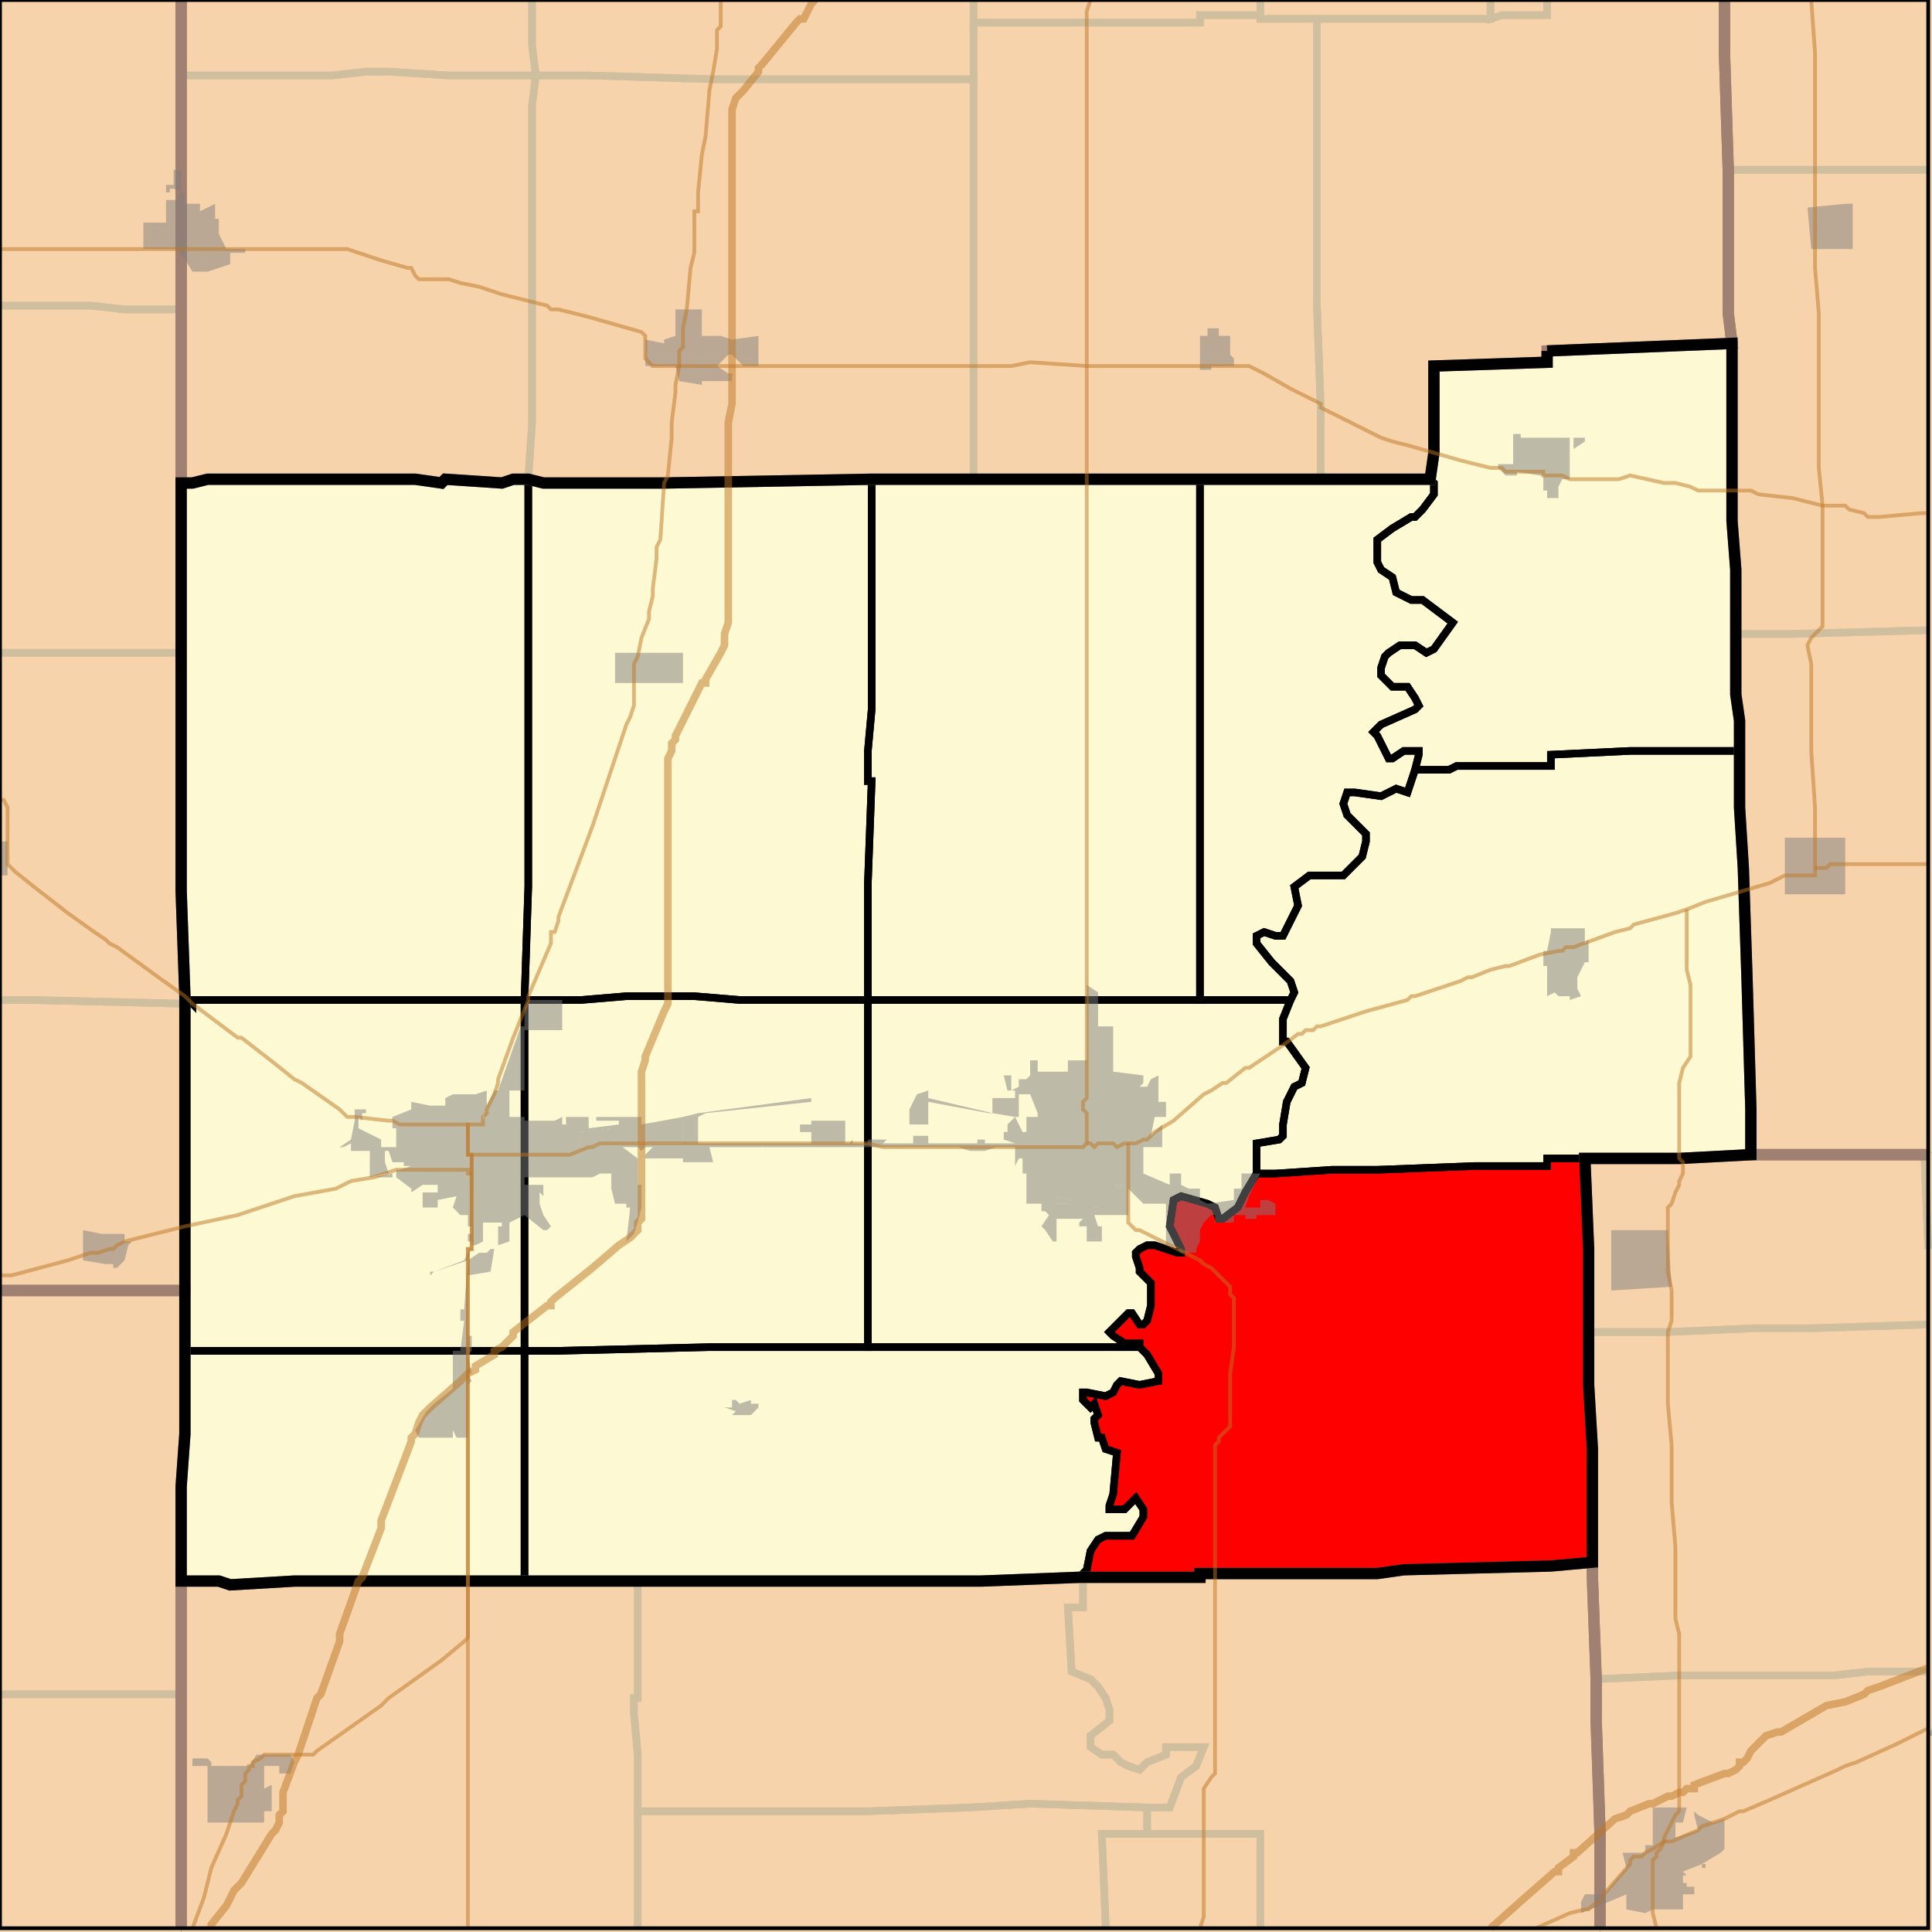 <?xml version="1.0" encoding="UTF-8"?>
<svg version="1.1" width="512" height="512" xmlns="http://www.w3.org/2000/svg" xmlns:xlink="http://www.w3.org/1999/xlink">

<rect width="100%" height="100%" fill="#333333" stroke="none"/>

<!-- START LAYER water -->
<path fill="#a0c6e9" d="M 0 0 L 0 511 L 511 511 L 511 0 L 0 0 z"/>

<!-- START LAYER target_county -->

<!-- START LAYER IN -->

<!-- START LAYER IA -->

<!-- START LAYER KY -->

<!-- START LAYER MO -->

<!-- START LAYER WI -->

<!-- START LAYER IL-counties -->
<path fill="#f6d3aa" d="M 513 -2 L 513 305 L 510 306 L 464 306 L 464 294 L 463 260 L 462 230 L 461 214 L 461 191 L 460 184 L 460 151 L 459 138 L 459 91 L 458 83 L 458 45 L 457 14 L 457 -2 L 513 -2 z"/>
<path fill="#f6d3aa" d="M 457 -2 L 457 14 L 458 45 L 458 83 L 459 91 L 410 93 L 410 96 L 380 97 L 380 120 L 379 127 L 231 127 L 176 128 L 144 128 L 140 127 L 136 127 L 133 128 L 118 127 L 117 128 L 110 127 L 55 127 L 51 128 L 48 128 L 48 -2 L 457 -2 z"/>
<path fill="#f6d3aa" d="M -2 -2 L 48 -2 L 48 236 L 49 264 L 49 342 L -2 342 L -2 -2 z"/>
<path fill="#f6d3aa" d="M 410 93 L 459 91 L 459 138 L 460 151 L 460 184 L 461 191 L 461 214 L 462 230 L 463 260 L 464 294 L 464 306 L 445 307 L 420 307 L 421 331 L 421 367 L 422 384 L 422 414 L 411 415 L 372 416 L 365 417 L 318 417 L 318 418 L 286 418 L 260 419 L 78 419 L 61 420 L 58 419 L 48 419 L 48 394 L 49 380 L 49 264 L 48 236 L 48 128 L 51 128 L 55 127 L 110 127 L 117 128 L 118 127 L 133 128 L 136 127 L 140 127 L 144 128 L 176 128 L 231 127 L 379 127 L 380 120 L 380 97 L 410 96 L 410 93 z"/>
<path fill="#f6d3aa" d="M -2 342 L 49 342 L 49 380 L 48 394 L 48 513 L -2 513 L -2 342 z"/>
<path fill="#f6d3aa" d="M 513 513 L 424 513 L 424 485 L 423 456 L 423 445 L 422 418 L 422 384 L 421 367 L 421 331 L 420 307 L 445 307 L 464 306 L 510 306 L 513 305 L 513 513 z"/>
<path fill="#f6d3aa" d="M 422 414 L 422 418 L 423 445 L 423 456 L 424 485 L 424 513 L 48 513 L 48 419 L 58 419 L 61 420 L 78 419 L 260 419 L 286 418 L 318 418 L 318 417 L 365 417 L 372 416 L 411 415 L 422 414 z"/>

<!-- START LAYER target_county_townships -->
<path fill="#fdf9d2" d="M 410 93 L 459 91 L 459 138 L 460 151 L 460 184 L 461 191 L 461 199 L 432 199 L 411 200 L 411 203 L 386 203 L 384 204 L 375 204 L 376 200 L 376 199 L 372 199 L 369 201 L 368 201 L 365 195 L 364 194 L 366 192 L 375 188 L 376 187 L 375 185 L 373 182 L 369 182 L 366 179 L 366 177 L 367 174 L 368 173 L 371 171 L 375 171 L 378 173 L 380 172 L 385 165 L 377 159 L 374 159 L 370 157 L 369 153 L 366 151 L 365 149 L 365 143 L 369 140 L 374 137 L 375 137 L 377 135 L 380 131 L 380 128 L 379 127 L 380 120 L 380 97 L 410 96 L 410 93 z"/>
<path fill="#fdf9d2" d="M 410 93 L 459 91 L 459 138 L 460 151 L 460 184 L 461 191 L 461 199 L 432 199 L 411 200 L 411 203 L 386 203 L 384 204 L 375 204 L 376 200 L 376 199 L 372 199 L 369 201 L 368 201 L 365 195 L 364 194 L 366 192 L 375 188 L 376 187 L 375 185 L 373 182 L 369 182 L 366 179 L 366 177 L 367 174 L 368 173 L 371 171 L 375 171 L 378 173 L 380 172 L 385 165 L 377 159 L 374 159 L 370 157 L 369 153 L 366 151 L 365 149 L 365 143 L 369 140 L 374 137 L 375 137 L 377 135 L 380 131 L 380 128 L 379 127 L 380 120 L 380 97 L 410 96 L 410 93 z"/>
<path fill="#fdf9d2" d="M 410 93 L 459 91 L 459 138 L 460 151 L 460 184 L 461 191 L 461 199 L 432 199 L 411 200 L 411 203 L 386 203 L 384 204 L 375 204 L 376 200 L 376 199 L 372 199 L 369 201 L 368 201 L 365 195 L 364 194 L 366 192 L 375 188 L 376 187 L 375 185 L 373 182 L 369 182 L 366 179 L 366 177 L 367 174 L 368 173 L 371 171 L 375 171 L 378 173 L 380 172 L 385 165 L 377 159 L 374 159 L 370 157 L 369 153 L 366 151 L 365 149 L 365 143 L 369 140 L 374 137 L 375 137 L 377 135 L 380 131 L 380 128 L 379 127 L 380 120 L 380 97 L 410 96 L 410 93 z"/>
<path fill="#fdf9d2" d="M 410 93 L 459 91 L 459 138 L 460 151 L 460 184 L 461 191 L 461 199 L 432 199 L 411 200 L 411 203 L 386 203 L 384 204 L 375 204 L 376 200 L 376 199 L 372 199 L 369 201 L 368 201 L 365 195 L 364 194 L 366 192 L 375 188 L 376 187 L 375 185 L 373 182 L 369 182 L 366 179 L 366 177 L 367 174 L 368 173 L 371 171 L 375 171 L 378 173 L 380 172 L 385 165 L 377 159 L 374 159 L 370 157 L 369 153 L 366 151 L 365 149 L 365 143 L 369 140 L 374 137 L 375 137 L 377 135 L 380 131 L 380 128 L 379 127 L 380 120 L 380 97 L 410 96 L 410 93 z"/>
<path fill="#fdf9d2" d="M 410 93 L 459 91 L 459 138 L 460 151 L 460 184 L 461 191 L 461 199 L 432 199 L 411 200 L 411 203 L 386 203 L 384 204 L 375 204 L 376 200 L 376 199 L 372 199 L 369 201 L 368 201 L 365 195 L 364 194 L 366 192 L 375 188 L 376 187 L 375 185 L 373 182 L 369 182 L 366 179 L 366 177 L 367 174 L 368 173 L 371 171 L 375 171 L 378 173 L 380 172 L 385 165 L 377 159 L 374 159 L 370 157 L 369 153 L 366 151 L 365 149 L 365 143 L 369 140 L 374 137 L 375 137 L 377 135 L 380 131 L 380 128 L 379 127 L 380 120 L 380 97 L 410 96 L 410 93 z"/>
<path fill="#fdf9d2" d="M 410 93 L 459 91 L 459 138 L 460 151 L 460 184 L 461 191 L 461 199 L 432 199 L 411 200 L 411 203 L 386 203 L 384 204 L 375 204 L 376 200 L 376 199 L 372 199 L 369 201 L 368 201 L 365 195 L 364 194 L 366 192 L 375 188 L 376 187 L 375 185 L 373 182 L 369 182 L 366 179 L 366 177 L 367 174 L 368 173 L 371 171 L 375 171 L 378 173 L 380 172 L 385 165 L 377 159 L 374 159 L 370 157 L 369 153 L 366 151 L 365 149 L 365 143 L 369 140 L 374 137 L 375 137 L 377 135 L 380 131 L 380 128 L 379 127 L 380 120 L 380 97 L 410 96 L 410 93 z"/>
<path fill="#fdf9d2" d="M 376 127 L 379 127 L 380 128 L 380 131 L 377 135 L 375 137 L 374 137 L 369 140 L 365 143 L 365 149 L 366 151 L 369 153 L 370 157 L 374 159 L 377 159 L 385 165 L 380 172 L 378 173 L 375 171 L 371 171 L 368 173 L 367 174 L 366 177 L 366 179 L 369 182 L 373 182 L 375 185 L 376 187 L 375 188 L 366 192 L 364 194 L 365 195 L 368 201 L 369 201 L 372 199 L 376 199 L 376 200 L 375 204 L 373 210 L 370 209 L 366 211 L 359 210 L 357 210 L 356 213 L 357 216 L 362 221 L 362 223 L 361 227 L 356 232 L 347 232 L 343 235 L 344 240 L 340 248 L 338 248 L 335 247 L 333 248 L 333 250 L 337 255 L 342 260 L 343 263 L 342 265 L 318 265 L 318 127 L 376 127 z"/>
<path fill="#fdf9d2" d="M 376 127 L 379 127 L 380 128 L 380 131 L 377 135 L 375 137 L 374 137 L 369 140 L 365 143 L 365 149 L 366 151 L 369 153 L 370 157 L 374 159 L 377 159 L 385 165 L 380 172 L 378 173 L 375 171 L 371 171 L 368 173 L 367 174 L 366 177 L 366 179 L 369 182 L 373 182 L 375 185 L 376 187 L 375 188 L 366 192 L 364 194 L 365 195 L 368 201 L 369 201 L 372 199 L 376 199 L 376 200 L 375 204 L 373 210 L 370 209 L 366 211 L 359 210 L 357 210 L 356 213 L 357 216 L 362 221 L 362 223 L 361 227 L 356 232 L 347 232 L 343 235 L 344 240 L 340 248 L 338 248 L 335 247 L 333 248 L 333 250 L 337 255 L 342 260 L 343 263 L 342 265 L 318 265 L 318 127 L 376 127 z"/>
<path fill="#fdf9d2" d="M 376 127 L 379 127 L 380 128 L 380 131 L 377 135 L 375 137 L 374 137 L 369 140 L 365 143 L 365 149 L 366 151 L 369 153 L 370 157 L 374 159 L 377 159 L 385 165 L 380 172 L 378 173 L 375 171 L 371 171 L 368 173 L 367 174 L 366 177 L 366 179 L 369 182 L 373 182 L 375 185 L 376 187 L 375 188 L 366 192 L 364 194 L 365 195 L 368 201 L 369 201 L 372 199 L 376 199 L 376 200 L 375 204 L 373 210 L 370 209 L 366 211 L 359 210 L 357 210 L 356 213 L 357 216 L 362 221 L 362 223 L 361 227 L 356 232 L 347 232 L 343 235 L 344 240 L 340 248 L 338 248 L 335 247 L 333 248 L 333 250 L 337 255 L 342 260 L 343 263 L 342 265 L 318 265 L 318 127 L 376 127 z"/>
<path fill="#fdf9d2" d="M 376 127 L 379 127 L 380 128 L 380 131 L 377 135 L 375 137 L 374 137 L 369 140 L 365 143 L 365 149 L 366 151 L 369 153 L 370 157 L 374 159 L 377 159 L 385 165 L 380 172 L 378 173 L 375 171 L 371 171 L 368 173 L 367 174 L 366 177 L 366 179 L 369 182 L 373 182 L 375 185 L 376 187 L 375 188 L 366 192 L 364 194 L 365 195 L 368 201 L 369 201 L 372 199 L 376 199 L 376 200 L 375 204 L 373 210 L 370 209 L 366 211 L 359 210 L 357 210 L 356 213 L 357 216 L 362 221 L 362 223 L 361 227 L 356 232 L 347 232 L 343 235 L 344 240 L 340 248 L 338 248 L 335 247 L 333 248 L 333 250 L 337 255 L 342 260 L 343 263 L 342 265 L 318 265 L 318 127 L 376 127 z"/>
<path fill="#fdf9d2" d="M 376 127 L 379 127 L 380 128 L 380 131 L 377 135 L 375 137 L 374 137 L 369 140 L 365 143 L 365 149 L 366 151 L 369 153 L 370 157 L 374 159 L 377 159 L 385 165 L 380 172 L 378 173 L 375 171 L 371 171 L 368 173 L 367 174 L 366 177 L 366 179 L 369 182 L 373 182 L 375 185 L 376 187 L 375 188 L 366 192 L 364 194 L 365 195 L 368 201 L 369 201 L 372 199 L 376 199 L 376 200 L 375 204 L 373 210 L 370 209 L 366 211 L 359 210 L 357 210 L 356 213 L 357 216 L 362 221 L 362 223 L 361 227 L 356 232 L 347 232 L 343 235 L 344 240 L 340 248 L 338 248 L 335 247 L 333 248 L 333 250 L 337 255 L 342 260 L 343 263 L 342 265 L 318 265 L 318 127 L 376 127 z"/>
<path fill="#fdf9d2" d="M 376 127 L 379 127 L 380 128 L 380 131 L 377 135 L 375 137 L 374 137 L 369 140 L 365 143 L 365 149 L 366 151 L 369 153 L 370 157 L 374 159 L 377 159 L 385 165 L 380 172 L 378 173 L 375 171 L 371 171 L 368 173 L 367 174 L 366 177 L 366 179 L 369 182 L 373 182 L 375 185 L 376 187 L 375 188 L 366 192 L 364 194 L 365 195 L 368 201 L 369 201 L 372 199 L 376 199 L 376 200 L 375 204 L 373 210 L 370 209 L 366 211 L 359 210 L 357 210 L 356 213 L 357 216 L 362 221 L 362 223 L 361 227 L 356 232 L 347 232 L 343 235 L 344 240 L 340 248 L 338 248 L 335 247 L 333 248 L 333 250 L 337 255 L 342 260 L 343 263 L 342 265 L 318 265 L 318 127 L 376 127 z"/>
<path fill="#fdf9d2" d="M 144 128 L 176 128 L 231 127 L 231 188 L 230 199 L 230 207 L 231 207 L 230 234 L 230 265 L 196 265 L 184 264 L 166 264 L 154 265 L 139 265 L 140 235 L 140 127 L 144 128 z"/>
<path fill="#fdf9d2" d="M 144 128 L 176 128 L 231 127 L 231 188 L 230 199 L 230 207 L 231 207 L 230 234 L 230 265 L 196 265 L 184 264 L 166 264 L 154 265 L 139 265 L 140 235 L 140 127 L 144 128 z"/>
<path fill="#fdf9d2" d="M 144 128 L 176 128 L 231 127 L 231 188 L 230 199 L 230 207 L 231 207 L 230 234 L 230 265 L 196 265 L 184 264 L 166 264 L 154 265 L 139 265 L 140 235 L 140 127 L 144 128 z"/>
<path fill="#fdf9d2" d="M 144 128 L 176 128 L 231 127 L 231 188 L 230 199 L 230 207 L 231 207 L 230 234 L 230 265 L 196 265 L 184 264 L 166 264 L 154 265 L 139 265 L 140 235 L 140 127 L 144 128 z"/>
<path fill="#fdf9d2" d="M 144 128 L 176 128 L 231 127 L 231 188 L 230 199 L 230 207 L 231 207 L 230 234 L 230 265 L 196 265 L 184 264 L 166 264 L 154 265 L 139 265 L 140 235 L 140 127 L 144 128 z"/>
<path fill="#fdf9d2" d="M 144 128 L 176 128 L 231 127 L 231 188 L 230 199 L 230 207 L 231 207 L 230 234 L 230 265 L 196 265 L 184 264 L 166 264 L 154 265 L 139 265 L 140 235 L 140 127 L 144 128 z"/>
<path fill="#fdf9d2" d="M 239 127 L 318 127 L 318 265 L 230 265 L 230 234 L 231 207 L 230 207 L 230 199 L 231 188 L 231 127 L 239 127 z"/>
<path fill="#fdf9d2" d="M 239 127 L 318 127 L 318 265 L 230 265 L 230 234 L 231 207 L 230 207 L 230 199 L 231 188 L 231 127 L 239 127 z"/>
<path fill="#fdf9d2" d="M 239 127 L 318 127 L 318 265 L 230 265 L 230 234 L 231 207 L 230 207 L 230 199 L 231 188 L 231 127 L 239 127 z"/>
<path fill="#fdf9d2" d="M 239 127 L 318 127 L 318 265 L 230 265 L 230 234 L 231 207 L 230 207 L 230 199 L 231 188 L 231 127 L 239 127 z"/>
<path fill="#fdf9d2" d="M 239 127 L 318 127 L 318 265 L 230 265 L 230 234 L 231 207 L 230 207 L 230 199 L 231 188 L 231 127 L 239 127 z"/>
<path fill="#fdf9d2" d="M 239 127 L 318 127 L 318 265 L 230 265 L 230 234 L 231 207 L 230 207 L 230 199 L 231 188 L 231 127 L 239 127 z"/>
<path fill="#fdf9d2" d="M 140 127 L 140 235 L 139 265 L 51 265 L 51 266 L 49 264 L 48 236 L 48 128 L 51 128 L 55 127 L 110 127 L 117 128 L 118 127 L 133 128 L 136 127 L 140 127 z"/>
<path fill="#fdf9d2" d="M 140 127 L 140 235 L 139 265 L 51 265 L 51 266 L 49 264 L 48 236 L 48 128 L 51 128 L 55 127 L 110 127 L 117 128 L 118 127 L 133 128 L 136 127 L 140 127 z"/>
<path fill="#fdf9d2" d="M 140 127 L 140 235 L 139 265 L 51 265 L 51 266 L 49 264 L 48 236 L 48 128 L 51 128 L 55 127 L 110 127 L 117 128 L 118 127 L 133 128 L 136 127 L 140 127 z"/>
<path fill="#fdf9d2" d="M 140 127 L 140 235 L 139 265 L 51 265 L 51 266 L 49 264 L 48 236 L 48 128 L 51 128 L 55 127 L 110 127 L 117 128 L 118 127 L 133 128 L 136 127 L 140 127 z"/>
<path fill="#fdf9d2" d="M 140 127 L 140 235 L 139 265 L 51 265 L 51 266 L 49 264 L 48 236 L 48 128 L 51 128 L 55 127 L 110 127 L 117 128 L 118 127 L 133 128 L 136 127 L 140 127 z"/>
<path fill="#fdf9d2" d="M 140 127 L 140 235 L 139 265 L 51 265 L 51 266 L 49 264 L 48 236 L 48 128 L 51 128 L 55 127 L 110 127 L 117 128 L 118 127 L 133 128 L 136 127 L 140 127 z"/>
<path fill="#fdf9d2" d="M 461 199 L 461 214 L 462 230 L 463 260 L 464 294 L 464 306 L 445 307 L 410 307 L 410 309 L 391 309 L 365 310 L 353 310 L 338 311 L 333 311 L 333 303 L 339 302 L 340 301 L 340 298 L 341 292 L 343 288 L 345 287 L 346 283 L 341 276 L 340 276 L 340 270 L 342 265 L 343 263 L 342 260 L 337 255 L 333 250 L 333 248 L 335 247 L 338 248 L 340 248 L 344 240 L 343 235 L 347 232 L 356 232 L 361 227 L 362 223 L 362 221 L 357 216 L 356 213 L 357 210 L 359 210 L 366 211 L 370 209 L 373 210 L 375 204 L 384 204 L 386 203 L 411 203 L 411 200 L 432 199 L 461 199 z"/>
<path fill="#fdf9d2" d="M 461 199 L 461 214 L 462 230 L 463 260 L 464 294 L 464 306 L 445 307 L 410 307 L 410 309 L 391 309 L 365 310 L 353 310 L 338 311 L 333 311 L 333 303 L 339 302 L 340 301 L 340 298 L 341 292 L 343 288 L 345 287 L 346 283 L 341 276 L 340 276 L 340 270 L 342 265 L 343 263 L 342 260 L 337 255 L 333 250 L 333 248 L 335 247 L 338 248 L 340 248 L 344 240 L 343 235 L 347 232 L 356 232 L 361 227 L 362 223 L 362 221 L 357 216 L 356 213 L 357 210 L 359 210 L 366 211 L 370 209 L 373 210 L 375 204 L 384 204 L 386 203 L 411 203 L 411 200 L 432 199 L 461 199 z"/>
<path fill="#fdf9d2" d="M 461 199 L 461 214 L 462 230 L 463 260 L 464 294 L 464 306 L 445 307 L 410 307 L 410 309 L 391 309 L 365 310 L 353 310 L 338 311 L 333 311 L 333 303 L 339 302 L 340 301 L 340 298 L 341 292 L 343 288 L 345 287 L 346 283 L 341 276 L 340 276 L 340 270 L 342 265 L 343 263 L 342 260 L 337 255 L 333 250 L 333 248 L 335 247 L 338 248 L 340 248 L 344 240 L 343 235 L 347 232 L 356 232 L 361 227 L 362 223 L 362 221 L 357 216 L 356 213 L 357 210 L 359 210 L 366 211 L 370 209 L 373 210 L 375 204 L 384 204 L 386 203 L 411 203 L 411 200 L 432 199 L 461 199 z"/>
<path fill="#fdf9d2" d="M 461 199 L 461 214 L 462 230 L 463 260 L 464 294 L 464 306 L 445 307 L 410 307 L 410 309 L 391 309 L 365 310 L 353 310 L 338 311 L 333 311 L 333 303 L 339 302 L 340 301 L 340 298 L 341 292 L 343 288 L 345 287 L 346 283 L 341 276 L 340 276 L 340 270 L 342 265 L 343 263 L 342 260 L 337 255 L 333 250 L 333 248 L 335 247 L 338 248 L 340 248 L 344 240 L 343 235 L 347 232 L 356 232 L 361 227 L 362 223 L 362 221 L 357 216 L 356 213 L 357 210 L 359 210 L 366 211 L 370 209 L 373 210 L 375 204 L 384 204 L 386 203 L 411 203 L 411 200 L 432 199 L 461 199 z"/>
<path fill="#fdf9d2" d="M 461 199 L 461 214 L 462 230 L 463 260 L 464 294 L 464 306 L 445 307 L 410 307 L 410 309 L 391 309 L 365 310 L 353 310 L 338 311 L 333 311 L 333 303 L 339 302 L 340 301 L 340 298 L 341 292 L 343 288 L 345 287 L 346 283 L 341 276 L 340 276 L 340 270 L 342 265 L 343 263 L 342 260 L 337 255 L 333 250 L 333 248 L 335 247 L 338 248 L 340 248 L 344 240 L 343 235 L 347 232 L 356 232 L 361 227 L 362 223 L 362 221 L 357 216 L 356 213 L 357 210 L 359 210 L 366 211 L 370 209 L 373 210 L 375 204 L 384 204 L 386 203 L 411 203 L 411 200 L 432 199 L 461 199 z"/>
<path fill="#fdf9d2" d="M 461 199 L 461 214 L 462 230 L 463 260 L 464 294 L 464 306 L 445 307 L 410 307 L 410 309 L 391 309 L 365 310 L 353 310 L 338 311 L 333 311 L 333 303 L 339 302 L 340 301 L 340 298 L 341 292 L 343 288 L 345 287 L 346 283 L 341 276 L 340 276 L 340 270 L 342 265 L 343 263 L 342 260 L 337 255 L 333 250 L 333 248 L 335 247 L 338 248 L 340 248 L 344 240 L 343 235 L 347 232 L 356 232 L 361 227 L 362 223 L 362 221 L 357 216 L 356 213 L 357 210 L 359 210 L 366 211 L 370 209 L 373 210 L 375 204 L 384 204 L 386 203 L 411 203 L 411 200 L 432 199 L 461 199 z"/>
<path fill="#fdf9d2" d="M 181 264 L 184 264 L 196 265 L 230 265 L 230 357 L 188 357 L 147 358 L 139 358 L 139 265 L 154 265 L 166 264 L 181 264 z"/>
<path fill="#fdf9d2" d="M 181 264 L 184 264 L 196 265 L 230 265 L 230 357 L 188 357 L 147 358 L 139 358 L 139 265 L 154 265 L 166 264 L 181 264 z"/>
<path fill="#fdf9d2" d="M 181 264 L 184 264 L 196 265 L 230 265 L 230 357 L 188 357 L 147 358 L 139 358 L 139 265 L 154 265 L 166 264 L 181 264 z"/>
<path fill="#fdf9d2" d="M 181 264 L 184 264 L 196 265 L 230 265 L 230 357 L 188 357 L 147 358 L 139 358 L 139 265 L 154 265 L 166 264 L 181 264 z"/>
<path fill="#fdf9d2" d="M 181 264 L 184 264 L 196 265 L 230 265 L 230 357 L 188 357 L 147 358 L 139 358 L 139 265 L 154 265 L 166 264 L 181 264 z"/>
<path fill="#fdf9d2" d="M 181 264 L 184 264 L 196 265 L 230 265 L 230 357 L 188 357 L 147 358 L 139 358 L 139 265 L 154 265 L 166 264 L 181 264 z"/>
<path fill="#fdf9d2" d="M 139 265 L 139 358 L 49 358 L 49 264 L 51 266 L 51 265 L 139 265 z"/>
<path fill="#fdf9d2" d="M 139 265 L 139 358 L 49 358 L 49 264 L 51 266 L 51 265 L 139 265 z"/>
<path fill="#fdf9d2" d="M 139 265 L 139 358 L 49 358 L 49 264 L 51 266 L 51 265 L 139 265 z"/>
<path fill="#fdf9d2" d="M 139 265 L 139 358 L 49 358 L 49 264 L 51 266 L 51 265 L 139 265 z"/>
<path fill="#fdf9d2" d="M 139 265 L 139 358 L 49 358 L 49 264 L 51 266 L 51 265 L 139 265 z"/>
<path fill="#fdf9d2" d="M 139 265 L 139 358 L 49 358 L 49 264 L 51 266 L 51 265 L 139 265 z"/>
<path fill="#fdf9d2" d="M 242 265 L 342 265 L 340 270 L 340 276 L 341 276 L 346 283 L 345 287 L 343 288 L 341 292 L 340 298 L 340 301 L 339 302 L 333 303 L 333 311 L 330 316 L 328 320 L 324 323 L 323 323 L 322 320 L 320 319 L 313 317 L 311 318 L 310 325 L 313 331 L 313 332 L 312 332 L 306 330 L 304 330 L 302 331 L 301 332 L 301 333 L 302 336 L 302 337 L 305 340 L 305 346 L 304 350 L 303 351 L 302 351 L 300 348 L 299 348 L 294 353 L 295 354 L 298 356 L 302 356 L 302 357 L 230 357 L 230 265 L 242 265 z"/>
<path fill="#fdf9d2" d="M 242 265 L 342 265 L 340 270 L 340 276 L 341 276 L 346 283 L 345 287 L 343 288 L 341 292 L 340 298 L 340 301 L 339 302 L 333 303 L 333 311 L 330 316 L 328 320 L 324 323 L 323 323 L 322 320 L 320 319 L 313 317 L 311 318 L 310 325 L 313 331 L 313 332 L 312 332 L 306 330 L 304 330 L 302 331 L 301 332 L 301 333 L 302 336 L 302 337 L 305 340 L 305 346 L 304 350 L 303 351 L 302 351 L 300 348 L 299 348 L 294 353 L 295 354 L 298 356 L 302 356 L 302 357 L 230 357 L 230 265 L 242 265 z"/>
<path fill="#fdf9d2" d="M 242 265 L 342 265 L 340 270 L 340 276 L 341 276 L 346 283 L 345 287 L 343 288 L 341 292 L 340 298 L 340 301 L 339 302 L 333 303 L 333 311 L 330 316 L 328 320 L 324 323 L 323 323 L 322 320 L 320 319 L 313 317 L 311 318 L 310 325 L 313 331 L 313 332 L 312 332 L 306 330 L 304 330 L 302 331 L 301 332 L 301 333 L 302 336 L 302 337 L 305 340 L 305 346 L 304 350 L 303 351 L 302 351 L 300 348 L 299 348 L 294 353 L 295 354 L 298 356 L 302 356 L 302 357 L 230 357 L 230 265 L 242 265 z"/>
<path fill="#fdf9d2" d="M 242 265 L 342 265 L 340 270 L 340 276 L 341 276 L 346 283 L 345 287 L 343 288 L 341 292 L 340 298 L 340 301 L 339 302 L 333 303 L 333 311 L 330 316 L 328 320 L 324 323 L 323 323 L 322 320 L 320 319 L 313 317 L 311 318 L 310 325 L 313 331 L 313 332 L 312 332 L 306 330 L 304 330 L 302 331 L 301 332 L 301 333 L 302 336 L 302 337 L 305 340 L 305 346 L 304 350 L 303 351 L 302 351 L 300 348 L 299 348 L 294 353 L 295 354 L 298 356 L 302 356 L 302 357 L 230 357 L 230 265 L 242 265 z"/>
<path fill="#fdf9d2" d="M 242 265 L 342 265 L 340 270 L 340 276 L 341 276 L 346 283 L 345 287 L 343 288 L 341 292 L 340 298 L 340 301 L 339 302 L 333 303 L 333 311 L 330 316 L 328 320 L 324 323 L 323 323 L 322 320 L 320 319 L 313 317 L 311 318 L 310 325 L 313 331 L 313 332 L 312 332 L 306 330 L 304 330 L 302 331 L 301 332 L 301 333 L 302 336 L 302 337 L 305 340 L 305 346 L 304 350 L 303 351 L 302 351 L 300 348 L 299 348 L 294 353 L 295 354 L 298 356 L 302 356 L 302 357 L 230 357 L 230 265 L 242 265 z"/>
<path fill="#fdf9d2" d="M 242 265 L 342 265 L 340 270 L 340 276 L 341 276 L 346 283 L 345 287 L 343 288 L 341 292 L 340 298 L 340 301 L 339 302 L 333 303 L 333 311 L 330 316 L 328 320 L 324 323 L 323 323 L 322 320 L 320 319 L 313 317 L 311 318 L 310 325 L 313 331 L 313 332 L 312 332 L 306 330 L 304 330 L 302 331 L 301 332 L 301 333 L 302 336 L 302 337 L 305 340 L 305 346 L 304 350 L 303 351 L 302 351 L 300 348 L 299 348 L 294 353 L 295 354 L 298 356 L 302 356 L 302 357 L 230 357 L 230 265 L 242 265 z"/>
<path fill="#fdf9d2" d="M 353 310 L 365 310 L 391 309 L 410 309 L 410 307 L 420 307 L 421 331 L 421 367 L 422 384 L 422 414 L 411 415 L 372 416 L 365 417 L 318 417 L 318 418 L 286 418 L 288 416 L 289 411 L 291 408 L 293 407 L 300 407 L 303 402 L 303 400 L 301 397 L 298 400 L 294 400 L 294 399 L 295 396 L 296 385 L 293 384 L 292 381 L 291 381 L 290 377 L 290 376 L 291 375 L 290 372 L 289 373 L 287 371 L 287 369 L 288 369 L 293 370 L 295 369 L 296 367 L 297 366 L 302 367 L 307 366 L 307 364 L 304 359 L 302 357 L 302 356 L 298 356 L 295 354 L 294 353 L 299 348 L 300 348 L 302 351 L 303 351 L 304 350 L 305 346 L 305 340 L 302 337 L 302 336 L 301 333 L 301 332 L 302 331 L 304 330 L 306 330 L 312 332 L 313 332 L 313 331 L 310 325 L 311 318 L 313 317 L 320 319 L 322 320 L 323 323 L 324 323 L 328 320 L 330 316 L 333 311 L 338 311 L 353 310 z"/>
<path fill="#fdf9d2" d="M 353 310 L 365 310 L 391 309 L 410 309 L 410 307 L 420 307 L 421 331 L 421 367 L 422 384 L 422 414 L 411 415 L 372 416 L 365 417 L 318 417 L 318 418 L 286 418 L 288 416 L 289 411 L 291 408 L 293 407 L 300 407 L 303 402 L 303 400 L 301 397 L 298 400 L 294 400 L 294 399 L 295 396 L 296 385 L 293 384 L 292 381 L 291 381 L 290 377 L 290 376 L 291 375 L 290 372 L 289 373 L 287 371 L 287 369 L 288 369 L 293 370 L 295 369 L 296 367 L 297 366 L 302 367 L 307 366 L 307 364 L 304 359 L 302 357 L 302 356 L 298 356 L 295 354 L 294 353 L 299 348 L 300 348 L 302 351 L 303 351 L 304 350 L 305 346 L 305 340 L 302 337 L 302 336 L 301 333 L 301 332 L 302 331 L 304 330 L 306 330 L 312 332 L 313 332 L 313 331 L 310 325 L 311 318 L 313 317 L 320 319 L 322 320 L 323 323 L 324 323 L 328 320 L 330 316 L 333 311 L 338 311 L 353 310 z"/>
<path fill="#fdf9d2" d="M 353 310 L 365 310 L 391 309 L 410 309 L 410 307 L 420 307 L 421 331 L 421 367 L 422 384 L 422 414 L 411 415 L 372 416 L 365 417 L 318 417 L 318 418 L 286 418 L 288 416 L 289 411 L 291 408 L 293 407 L 300 407 L 303 402 L 303 400 L 301 397 L 298 400 L 294 400 L 294 399 L 295 396 L 296 385 L 293 384 L 292 381 L 291 381 L 290 377 L 290 376 L 291 375 L 290 372 L 289 373 L 287 371 L 287 369 L 288 369 L 293 370 L 295 369 L 296 367 L 297 366 L 302 367 L 307 366 L 307 364 L 304 359 L 302 357 L 302 356 L 298 356 L 295 354 L 294 353 L 299 348 L 300 348 L 302 351 L 303 351 L 304 350 L 305 346 L 305 340 L 302 337 L 302 336 L 301 333 L 301 332 L 302 331 L 304 330 L 306 330 L 312 332 L 313 332 L 313 331 L 310 325 L 311 318 L 313 317 L 320 319 L 322 320 L 323 323 L 324 323 L 328 320 L 330 316 L 333 311 L 338 311 L 353 310 z"/>
<path fill="#fdf9d2" d="M 353 310 L 365 310 L 391 309 L 410 309 L 410 307 L 420 307 L 421 331 L 421 367 L 422 384 L 422 414 L 411 415 L 372 416 L 365 417 L 318 417 L 318 418 L 286 418 L 288 416 L 289 411 L 291 408 L 293 407 L 300 407 L 303 402 L 303 400 L 301 397 L 298 400 L 294 400 L 294 399 L 295 396 L 296 385 L 293 384 L 292 381 L 291 381 L 290 377 L 290 376 L 291 375 L 290 372 L 289 373 L 287 371 L 287 369 L 288 369 L 293 370 L 295 369 L 296 367 L 297 366 L 302 367 L 307 366 L 307 364 L 304 359 L 302 357 L 302 356 L 298 356 L 295 354 L 294 353 L 299 348 L 300 348 L 302 351 L 303 351 L 304 350 L 305 346 L 305 340 L 302 337 L 302 336 L 301 333 L 301 332 L 302 331 L 304 330 L 306 330 L 312 332 L 313 332 L 313 331 L 310 325 L 311 318 L 313 317 L 320 319 L 322 320 L 323 323 L 324 323 L 328 320 L 330 316 L 333 311 L 338 311 L 353 310 z"/>
<path fill="#fdf9d2" d="M 353 310 L 365 310 L 391 309 L 410 309 L 410 307 L 420 307 L 421 331 L 421 367 L 422 384 L 422 414 L 411 415 L 372 416 L 365 417 L 318 417 L 318 418 L 286 418 L 288 416 L 289 411 L 291 408 L 293 407 L 300 407 L 303 402 L 303 400 L 301 397 L 298 400 L 294 400 L 294 399 L 295 396 L 296 385 L 293 384 L 292 381 L 291 381 L 290 377 L 290 376 L 291 375 L 290 372 L 289 373 L 287 371 L 287 369 L 288 369 L 293 370 L 295 369 L 296 367 L 297 366 L 302 367 L 307 366 L 307 364 L 304 359 L 302 357 L 302 356 L 298 356 L 295 354 L 294 353 L 299 348 L 300 348 L 302 351 L 303 351 L 304 350 L 305 346 L 305 340 L 302 337 L 302 336 L 301 333 L 301 332 L 302 331 L 304 330 L 306 330 L 312 332 L 313 332 L 313 331 L 310 325 L 311 318 L 313 317 L 320 319 L 322 320 L 323 323 L 324 323 L 328 320 L 330 316 L 333 311 L 338 311 L 353 310 z"/>
<path fill="#fdf9d2" d="M 353 310 L 365 310 L 391 309 L 410 309 L 410 307 L 420 307 L 421 331 L 421 367 L 422 384 L 422 414 L 411 415 L 372 416 L 365 417 L 318 417 L 318 418 L 286 418 L 288 416 L 289 411 L 291 408 L 293 407 L 300 407 L 303 402 L 303 400 L 301 397 L 298 400 L 294 400 L 294 399 L 295 396 L 296 385 L 293 384 L 292 381 L 291 381 L 290 377 L 290 376 L 291 375 L 290 372 L 289 373 L 287 371 L 287 369 L 288 369 L 293 370 L 295 369 L 296 367 L 297 366 L 302 367 L 307 366 L 307 364 L 304 359 L 302 357 L 302 356 L 298 356 L 295 354 L 294 353 L 299 348 L 300 348 L 302 351 L 303 351 L 304 350 L 305 346 L 305 340 L 302 337 L 302 336 L 301 333 L 301 332 L 302 331 L 304 330 L 306 330 L 312 332 L 313 332 L 313 331 L 310 325 L 311 318 L 313 317 L 320 319 L 322 320 L 323 323 L 324 323 L 328 320 L 330 316 L 333 311 L 338 311 L 353 310 z"/>
<path fill="#fdf9d2" d="M 289 357 L 302 357 L 304 359 L 307 364 L 307 366 L 302 367 L 297 366 L 296 367 L 295 369 L 293 370 L 288 369 L 287 369 L 287 371 L 289 373 L 290 372 L 291 375 L 290 376 L 290 377 L 291 381 L 292 381 L 293 384 L 296 385 L 295 396 L 294 399 L 294 400 L 298 400 L 301 397 L 303 400 L 303 402 L 300 407 L 293 407 L 291 408 L 289 411 L 288 416 L 286 418 L 260 419 L 139 419 L 139 358 L 147 358 L 188 357 L 289 357 z"/>
<path fill="#fdf9d2" d="M 289 357 L 302 357 L 304 359 L 307 364 L 307 366 L 302 367 L 297 366 L 296 367 L 295 369 L 293 370 L 288 369 L 287 369 L 287 371 L 289 373 L 290 372 L 291 375 L 290 376 L 290 377 L 291 381 L 292 381 L 293 384 L 296 385 L 295 396 L 294 399 L 294 400 L 298 400 L 301 397 L 303 400 L 303 402 L 300 407 L 293 407 L 291 408 L 289 411 L 288 416 L 286 418 L 260 419 L 139 419 L 139 358 L 147 358 L 188 357 L 289 357 z"/>
<path fill="#fdf9d2" d="M 289 357 L 302 357 L 304 359 L 307 364 L 307 366 L 302 367 L 297 366 L 296 367 L 295 369 L 293 370 L 288 369 L 287 369 L 287 371 L 289 373 L 290 372 L 291 375 L 290 376 L 290 377 L 291 381 L 292 381 L 293 384 L 296 385 L 295 396 L 294 399 L 294 400 L 298 400 L 301 397 L 303 400 L 303 402 L 300 407 L 293 407 L 291 408 L 289 411 L 288 416 L 286 418 L 260 419 L 139 419 L 139 358 L 147 358 L 188 357 L 289 357 z"/>
<path fill="#fdf9d2" d="M 289 357 L 302 357 L 304 359 L 307 364 L 307 366 L 302 367 L 297 366 L 296 367 L 295 369 L 293 370 L 288 369 L 287 369 L 287 371 L 289 373 L 290 372 L 291 375 L 290 376 L 290 377 L 291 381 L 292 381 L 293 384 L 296 385 L 295 396 L 294 399 L 294 400 L 298 400 L 301 397 L 303 400 L 303 402 L 300 407 L 293 407 L 291 408 L 289 411 L 288 416 L 286 418 L 260 419 L 139 419 L 139 358 L 147 358 L 188 357 L 289 357 z"/>
<path fill="#fdf9d2" d="M 289 357 L 302 357 L 304 359 L 307 364 L 307 366 L 302 367 L 297 366 L 296 367 L 295 369 L 293 370 L 288 369 L 287 369 L 287 371 L 289 373 L 290 372 L 291 375 L 290 376 L 290 377 L 291 381 L 292 381 L 293 384 L 296 385 L 295 396 L 294 399 L 294 400 L 298 400 L 301 397 L 303 400 L 303 402 L 300 407 L 293 407 L 291 408 L 289 411 L 288 416 L 286 418 L 260 419 L 139 419 L 139 358 L 147 358 L 188 357 L 289 357 z"/>
<path fill="#fdf9d2" d="M 289 357 L 302 357 L 304 359 L 307 364 L 307 366 L 302 367 L 297 366 L 296 367 L 295 369 L 293 370 L 288 369 L 287 369 L 287 371 L 289 373 L 290 372 L 291 375 L 290 376 L 290 377 L 291 381 L 292 381 L 293 384 L 296 385 L 295 396 L 294 399 L 294 400 L 298 400 L 301 397 L 303 400 L 303 402 L 300 407 L 293 407 L 291 408 L 289 411 L 288 416 L 286 418 L 260 419 L 139 419 L 139 358 L 147 358 L 188 357 L 289 357 z"/>
<path fill="#fdf9d2" d="M 49 358 L 139 358 L 139 419 L 78 419 L 61 420 L 58 419 L 48 419 L 48 394 L 49 380 L 49 358 z"/>
<path fill="#fdf9d2" d="M 49 358 L 139 358 L 139 419 L 78 419 L 61 420 L 58 419 L 48 419 L 48 394 L 49 380 L 49 358 z"/>
<path fill="#fdf9d2" d="M 49 358 L 139 358 L 139 419 L 78 419 L 61 420 L 58 419 L 48 419 L 48 394 L 49 380 L 49 358 z"/>
<path fill="#fdf9d2" d="M 49 358 L 139 358 L 139 419 L 78 419 L 61 420 L 58 419 L 48 419 L 48 394 L 49 380 L 49 358 z"/>
<path fill="#fdf9d2" d="M 49 358 L 139 358 L 139 419 L 78 419 L 61 420 L 58 419 L 48 419 L 48 394 L 49 380 L 49 358 z"/>
<path fill="#fdf9d2" d="M 49 358 L 139 358 L 139 419 L 78 419 L 61 420 L 58 419 L 48 419 L 48 394 L 49 380 L 49 358 z"/>

<!-- START LAYER target_township -->
<path fill="#ff0000" d="M 353 310 L 365 310 L 391 309 L 410 309 L 410 307 L 420 307 L 421 331 L 421 367 L 422 384 L 422 414 L 411 415 L 372 416 L 365 417 L 318 417 L 318 418 L 286 418 L 288 416 L 289 411 L 291 408 L 293 407 L 300 407 L 303 402 L 303 400 L 301 397 L 298 400 L 294 400 L 294 399 L 295 396 L 296 385 L 293 384 L 292 381 L 291 381 L 290 377 L 290 376 L 291 375 L 290 372 L 289 373 L 287 371 L 287 369 L 288 369 L 293 370 L 295 369 L 296 367 L 297 366 L 302 367 L 307 366 L 307 364 L 304 359 L 302 357 L 302 356 L 298 356 L 295 354 L 294 353 L 299 348 L 300 348 L 302 351 L 303 351 L 304 350 L 305 346 L 305 340 L 302 337 L 302 336 L 301 333 L 301 332 L 302 331 L 304 330 L 306 330 L 312 332 L 313 332 L 313 331 L 310 325 L 311 318 L 313 317 L 320 319 L 322 320 L 323 323 L 324 323 L 328 320 L 330 316 L 333 311 L 338 311 L 353 310 z"/>
<path fill="#ff0000" d="M 353 310 L 365 310 L 391 309 L 410 309 L 410 307 L 420 307 L 421 331 L 421 367 L 422 384 L 422 414 L 411 415 L 372 416 L 365 417 L 318 417 L 318 418 L 286 418 L 288 416 L 289 411 L 291 408 L 293 407 L 300 407 L 303 402 L 303 400 L 301 397 L 298 400 L 294 400 L 294 399 L 295 396 L 296 385 L 293 384 L 292 381 L 291 381 L 290 377 L 290 376 L 291 375 L 290 372 L 289 373 L 287 371 L 287 369 L 288 369 L 293 370 L 295 369 L 296 367 L 297 366 L 302 367 L 307 366 L 307 364 L 304 359 L 302 357 L 302 356 L 298 356 L 295 354 L 294 353 L 299 348 L 300 348 L 302 351 L 303 351 L 304 350 L 305 346 L 305 340 L 302 337 L 302 336 L 301 333 L 301 332 L 302 331 L 304 330 L 306 330 L 312 332 L 313 332 L 313 331 L 310 325 L 311 318 L 313 317 L 320 319 L 322 320 L 323 323 L 324 323 L 328 320 L 330 316 L 333 311 L 338 311 L 353 310 z"/>
<path fill="#ff0000" d="M 353 310 L 365 310 L 391 309 L 410 309 L 410 307 L 420 307 L 421 331 L 421 367 L 422 384 L 422 414 L 411 415 L 372 416 L 365 417 L 318 417 L 318 418 L 286 418 L 288 416 L 289 411 L 291 408 L 293 407 L 300 407 L 303 402 L 303 400 L 301 397 L 298 400 L 294 400 L 294 399 L 295 396 L 296 385 L 293 384 L 292 381 L 291 381 L 290 377 L 290 376 L 291 375 L 290 372 L 289 373 L 287 371 L 287 369 L 288 369 L 293 370 L 295 369 L 296 367 L 297 366 L 302 367 L 307 366 L 307 364 L 304 359 L 302 357 L 302 356 L 298 356 L 295 354 L 294 353 L 299 348 L 300 348 L 302 351 L 303 351 L 304 350 L 305 346 L 305 340 L 302 337 L 302 336 L 301 333 L 301 332 L 302 331 L 304 330 L 306 330 L 312 332 L 313 332 L 313 331 L 310 325 L 311 318 L 313 317 L 320 319 L 322 320 L 323 323 L 324 323 L 328 320 L 330 316 L 333 311 L 338 311 L 353 310 z"/>
<path fill="#ff0000" d="M 353 310 L 365 310 L 391 309 L 410 309 L 410 307 L 420 307 L 421 331 L 421 367 L 422 384 L 422 414 L 411 415 L 372 416 L 365 417 L 318 417 L 318 418 L 286 418 L 288 416 L 289 411 L 291 408 L 293 407 L 300 407 L 303 402 L 303 400 L 301 397 L 298 400 L 294 400 L 294 399 L 295 396 L 296 385 L 293 384 L 292 381 L 291 381 L 290 377 L 290 376 L 291 375 L 290 372 L 289 373 L 287 371 L 287 369 L 288 369 L 293 370 L 295 369 L 296 367 L 297 366 L 302 367 L 307 366 L 307 364 L 304 359 L 302 357 L 302 356 L 298 356 L 295 354 L 294 353 L 299 348 L 300 348 L 302 351 L 303 351 L 304 350 L 305 346 L 305 340 L 302 337 L 302 336 L 301 333 L 301 332 L 302 331 L 304 330 L 306 330 L 312 332 L 313 332 L 313 331 L 310 325 L 311 318 L 313 317 L 320 319 L 322 320 L 323 323 L 324 323 L 328 320 L 330 316 L 333 311 L 338 311 L 353 310 z"/>
<path fill="#ff0000" d="M 353 310 L 365 310 L 391 309 L 410 309 L 410 307 L 420 307 L 421 331 L 421 367 L 422 384 L 422 414 L 411 415 L 372 416 L 365 417 L 318 417 L 318 418 L 286 418 L 288 416 L 289 411 L 291 408 L 293 407 L 300 407 L 303 402 L 303 400 L 301 397 L 298 400 L 294 400 L 294 399 L 295 396 L 296 385 L 293 384 L 292 381 L 291 381 L 290 377 L 290 376 L 291 375 L 290 372 L 289 373 L 287 371 L 287 369 L 288 369 L 293 370 L 295 369 L 296 367 L 297 366 L 302 367 L 307 366 L 307 364 L 304 359 L 302 357 L 302 356 L 298 356 L 295 354 L 294 353 L 299 348 L 300 348 L 302 351 L 303 351 L 304 350 L 305 346 L 305 340 L 302 337 L 302 336 L 301 333 L 301 332 L 302 331 L 304 330 L 306 330 L 312 332 L 313 332 L 313 331 L 310 325 L 311 318 L 313 317 L 320 319 L 322 320 L 323 323 L 324 323 L 328 320 L 330 316 L 333 311 L 338 311 L 353 310 z"/>
<path fill="#ff0000" d="M 353 310 L 365 310 L 391 309 L 410 309 L 410 307 L 420 307 L 421 331 L 421 367 L 422 384 L 422 414 L 411 415 L 372 416 L 365 417 L 318 417 L 318 418 L 286 418 L 288 416 L 289 411 L 291 408 L 293 407 L 300 407 L 303 402 L 303 400 L 301 397 L 298 400 L 294 400 L 294 399 L 295 396 L 296 385 L 293 384 L 292 381 L 291 381 L 290 377 L 290 376 L 291 375 L 290 372 L 289 373 L 287 371 L 287 369 L 288 369 L 293 370 L 295 369 L 296 367 L 297 366 L 302 367 L 307 366 L 307 364 L 304 359 L 302 357 L 302 356 L 298 356 L 295 354 L 294 353 L 299 348 L 300 348 L 302 351 L 303 351 L 304 350 L 305 346 L 305 340 L 302 337 L 302 336 L 301 333 L 301 332 L 302 331 L 304 330 L 306 330 L 312 332 L 313 332 L 313 331 L 310 325 L 311 318 L 313 317 L 320 319 L 322 320 L 323 323 L 324 323 L 328 320 L 330 316 L 333 311 L 338 311 L 353 310 z"/>

<!-- START LAYER IL-township_borders -->
<polyline fill="none" stroke="#d0bf9f" stroke-width="2" points="334,0 334,4 318,4 318,6 258,6 258,0"/>
<polyline fill="none" stroke="#d0bf9f" stroke-width="2" points="395,0 395,5 334,5 334,0"/>
<polyline fill="none" stroke="#d0bf9f" stroke-width="2" points="410,0 410,4 398,4 395,5 395,0"/>
<polyline fill="none" stroke="#d0bf9f" stroke-width="2" points="141,0 141,12 142,20 119,20 103,19 97,19 88,20 48,20 48,0"/>
<polyline fill="none" stroke="#d0bf9f" stroke-width="2" points="258,0 258,21 189,21 156,20 142,20 141,12 141,0"/>
<polyline fill="none" stroke="#d0bf9f" stroke-width="2" points="511,45 458,45 457,14 457,0"/>
<polyline fill="none" stroke="#d0bf9f" stroke-width="2" points="48,0 48,82 33,82 24,81 0,81"/>
<polyline fill="none" stroke="#d0bf9f" stroke-width="2" points="457,0 457,14 458,45 458,83 459,91 410,93 410,96 380,97 380,120 379,127 350,127 350,108 349,81 349,5 395,5 398,4 410,4 410,0"/>
<polyline fill="none" stroke="#d0bf9f" stroke-width="2" points="323,4 334,4 334,5 349,5 349,81 350,108 350,127 258,127 258,6 318,6 318,4 323,4"/>
<polyline fill="none" stroke="#d0bf9f" stroke-width="2" points="119,20 142,20 141,28 141,112 140,127 136,127 133,128 118,127 117,128 110,127 55,127 51,128 48,128 48,20 88,20 97,19 103,19 119,20"/>
<polyline fill="none" stroke="#d0bf9f" stroke-width="2" points="142,20 156,20 189,21 258,21 258,127 231,127 176,128 144,128 140,127 141,112 141,28 142,20"/>
<polyline fill="none" stroke="#d0bf9f" stroke-width="2" points="505,45 511,45"/>
<polyline fill="none" stroke="#d0bf9f" stroke-width="2" points="511,167 475,168 460,168 460,151 459,138 459,91 458,83 458,45 505,45"/>
<polyline fill="none" stroke="#d0bf9f" stroke-width="2" points="2,81 24,81 33,82 48,82 48,173 0,173"/>
<polyline fill="none" stroke="#d0bf9f" stroke-width="2" points="0,81 2,81"/>
<polyline fill="none" stroke="#d0bf9f" stroke-width="2" points="475,168 511,167"/>
<polyline fill="none" stroke="#d0bf9f" stroke-width="2" points="511,306 464,306 464,294 463,260 462,230 461,214 461,191 460,184 460,168 475,168"/>
<polyline fill="none" stroke="#d0bf9f" stroke-width="2" points="0,173 48,173 48,236 49,264 49,266 8,265 0,265"/>
<polyline fill="none" stroke="#d0bf9f" stroke-width="2" points="0,265 8,265 49,266 49,342 0,342"/>
<polyline fill="none" stroke="#d0bf9f" stroke-width="2" points="511,331 510,306 511,306"/>
<polyline fill="none" stroke="#d0bf9f" stroke-width="2" points="510,306 511,331"/>
<polyline fill="none" stroke="#d0bf9f" stroke-width="2" points="511,351 480,352 465,352 442,353 421,353 421,331 420,307 445,307 464,306 510,306"/>
<polyline fill="none" stroke="#d0bf9f" stroke-width="2" points="0,342 49,342 49,380 48,394 48,449 0,449"/>
<polyline fill="none" stroke="#d0bf9f" stroke-width="2" points="480,352 511,351"/>
<polyline fill="none" stroke="#d0bf9f" stroke-width="2" points="511,443 495,443 486,444 445,444 423,445 422,418 422,384 421,367 421,353 442,353 465,352 480,352"/>
<polyline fill="none" stroke="#d0bf9f" stroke-width="2" points="411,415 422,414 422,418 423,445 423,456 424,485 424,511"/>
<polyline fill="none" stroke="#d0bf9f" stroke-width="2" points="334,511 334,486 304,486 304,479 310,479 313,471 317,468 319,463 309,463 309,465 304,467 302,469 299,468 297,467 295,465 292,465 289,463 289,460 294,456 294,453 293,450 291,447 289,445 284,443 283,426 287,426 287,418 318,418 318,417 365,417 372,416 411,415"/>
<polyline fill="none" stroke="#d0bf9f" stroke-width="2" points="286,418 287,418 287,426 283,426 284,443 289,445 291,447 293,450 294,453 294,456 289,460 289,463 292,465 295,465 297,467 299,468 302,469 304,467 309,465 309,463 319,463 317,468 313,471 310,479 304,479 273,478 257,479 230,480 169,480 169,465 168,454 168,450 169,450 169,419 260,419 286,418"/>
<polyline fill="none" stroke="#d0bf9f" stroke-width="2" points="93,419 169,419 169,450 168,450 168,454 169,465 169,511"/>
<polyline fill="none" stroke="#d0bf9f" stroke-width="2" points="48,511 48,419 58,419 61,420 78,419 93,419"/>
<polyline fill="none" stroke="#d0bf9f" stroke-width="2" points="424,511 424,485 423,456 423,445 445,444 486,444 495,443 511,443"/>
<polyline fill="none" stroke="#d0bf9f" stroke-width="2" points="0,449 48,449 48,511"/>
<polyline fill="none" stroke="#d0bf9f" stroke-width="2" points="169,480 230,480 257,479 273,478 304,479 304,486 292,486 293,510 293,511"/>
<polyline fill="none" stroke="#d0bf9f" stroke-width="2" points="169,511 169,480"/>
<polyline fill="none" stroke="#d0bf9f" stroke-width="2" points="304,486 334,486 334,511"/>
<polyline fill="none" stroke="#d0bf9f" stroke-width="2" points="293,511 293,510 292,486 304,486"/>

<!-- START LAYER IA-township_borders -->

<!-- START LAYER IN-township_borders -->

<!-- START LAYER target_county_township_borders -->
<polyline fill="none" stroke="#000000" stroke-width="2" points="410,93 459,91 459,138 460,151 460,184 461,191 461,199 432,199 411,200 411,203 386,203 384,204 375,204 376,200 376,199 372,199 369,201 368,201 365,195 364,194 366,192 375,188 376,187 375,185 373,182 369,182 366,179 366,177 367,174 368,173 371,171 375,171 378,173 380,172 385,165 377,159 374,159 370,157 369,153 366,151 365,149 365,143 369,140 374,137 375,137 377,135 380,131 380,128 379,127 380,120 380,97 410,96 410,93"/>
<polyline fill="none" stroke="#000000" stroke-width="2" points="376,127 379,127 380,128 380,131 377,135 375,137 374,137 369,140 365,143 365,149 366,151 369,153 370,157 374,159 377,159 385,165 380,172 378,173 375,171 371,171 368,173 367,174 366,177 366,179 369,182 373,182 375,185 376,187 375,188 366,192 364,194 365,195 368,201 369,201 372,199 376,199 376,200 375,204 373,210 370,209 366,211 359,210 357,210 356,213 357,216 362,221 362,223 361,227 356,232 347,232 343,235 344,240 340,248 338,248 335,247 333,248 333,250 337,255 342,260 343,263 342,265 318,265 318,127 376,127"/>
<polyline fill="none" stroke="#000000" stroke-width="2" points="144,128 176,128 231,127 231,188 230,199 230,207 231,207 230,234 230,265 196,265 184,264 166,264 154,265 139,265 140,235 140,127 144,128"/>
<polyline fill="none" stroke="#000000" stroke-width="2" points="239,127 318,127 318,265 230,265 230,234 231,207 230,207 230,199 231,188 231,127 239,127"/>
<polyline fill="none" stroke="#000000" stroke-width="2" points="140,127 140,235 139,265 51,265 51,266 49,264 48,236 48,128 51,128 55,127 110,127 117,128 118,127 133,128 136,127 140,127"/>
<polyline fill="none" stroke="#000000" stroke-width="2" points="461,199 461,214 462,230 463,260 464,294 464,306 445,307 410,307 410,309 391,309 365,310 353,310 338,311 333,311 333,303 339,302 340,301 340,298 341,292 343,288 345,287 346,283 341,276 340,276 340,270 342,265 343,263 342,260 337,255 333,250 333,248 335,247 338,248 340,248 344,240 343,235 347,232 356,232 361,227 362,223 362,221 357,216 356,213 357,210 359,210 366,211 370,209 373,210 375,204 384,204 386,203 411,203 411,200 432,199 461,199"/>
<polyline fill="none" stroke="#000000" stroke-width="2" points="181,264 184,264 196,265 230,265 230,357 188,357 147,358 139,358 139,265 154,265 166,264 181,264"/>
<polyline fill="none" stroke="#000000" stroke-width="2" points="139,265 139,358 49,358 49,264 51,266 51,265 139,265"/>
<polyline fill="none" stroke="#000000" stroke-width="2" points="242,265 342,265 340,270 340,276 341,276 346,283 345,287 343,288 341,292 340,298 340,301 339,302 333,303 333,311 330,316 328,320 324,323 323,323 322,320 320,319 313,317 311,318 310,325 313,331 313,332 312,332 306,330 304,330 302,331 301,332 301,333 302,336 302,337 305,340 305,346 304,350 303,351 302,351 300,348 299,348 294,353 295,354 298,356 302,356 302,357 230,357 230,265 242,265"/>
<polyline fill="none" stroke="#000000" stroke-width="2" points="353,310 365,310 391,309 410,309 410,307 420,307 421,331 421,367 422,384 422,414 411,415 372,416 365,417 318,417 318,418 286,418 288,416 289,411 291,408 293,407 300,407 303,402 303,400 301,397 298,400 294,400 294,399 295,396 296,385 293,384 292,381 291,381 290,377 290,376 291,375 290,372 289,373 287,371 287,369 288,369 293,370 295,369 296,367 297,366 302,367 307,366 307,364 304,359 302,357 302,356 298,356 295,354 294,353 299,348 300,348 302,351 303,351 304,350 305,346 305,340 302,337 302,336 301,333 301,332 302,331 304,330 306,330 312,332 313,332 313,331 310,325 311,318 313,317 320,319 322,320 323,323 324,323 328,320 330,316 333,311 338,311 353,310"/>
<polyline fill="none" stroke="#000000" stroke-width="2" points="289,357 302,357 304,359 307,364 307,366 302,367 297,366 296,367 295,369 293,370 288,369 287,369 287,371 289,373 290,372 291,375 290,376 290,377 291,381 292,381 293,384 296,385 295,396 294,399 294,400 298,400 301,397 303,400 303,402 300,407 293,407 291,408 289,411 288,416 286,418 260,419 139,419 139,358 147,358 188,357 289,357"/>
<polyline fill="none" stroke="#000000" stroke-width="2" points="49,358 139,358 139,419 78,419 61,420 58,419 48,419 48,394 49,380 49,358"/>

<!-- START LAYER IL-county_borders -->
<polyline fill="none" stroke="#a08071" stroke-width="3" points="511,306 464,306 464,294 463,260 462,230 461,214 461,191 460,184 460,151 459,138 459,91 458,83 458,45 457,14 457,0"/>
<polyline fill="none" stroke="#a08071" stroke-width="3" points="457,0 457,14 458,45 458,83 459,91 410,93 410,96 380,97 380,120 379,127 231,127 176,128 144,128 140,127 136,127 133,128 118,127 117,128 110,127 55,127 51,128 48,128 48,0"/>
<polyline fill="none" stroke="#a08071" stroke-width="3" points="48,0 48,236 49,264 49,342 0,342"/>
<polyline fill="none" stroke="#a08071" stroke-width="3" points="0,342 49,342 49,380 48,394 48,511"/>
<polyline fill="none" stroke="#a08071" stroke-width="3" points="424,511 424,485 423,456 423,445 422,418 422,384 421,367 421,331 420,307 445,307 464,306 511,306"/>
<polyline fill="none" stroke="#a08071" stroke-width="3" points="411,415 422,414 422,418 423,445 423,456 424,485 424,511"/>
<polyline fill="none" stroke="#a08071" stroke-width="3" points="48,511 48,419 58,419 61,420 78,419 260,419 286,418 318,418 318,417 365,417 372,416 411,415"/>

<!-- START LAYER MO-county_borders -->

<!-- START LAYER WI-county_borders -->

<!-- START LAYER IA-county_borders -->

<!-- START LAYER IN-county_borders -->

<!-- START LAYER target_county_borders -->
<polyline fill="none" stroke="#000000" stroke-width="3" points="410,93 459,91 459,138 460,151 460,184 461,191 461,214 462,230 463,260 464,294 464,306 445,307 420,307 421,331 421,367 422,384 422,414 411,415 372,416 365,417 318,417 318,418 286,418 260,419 78,419 61,420 58,419 48,419 48,394 49,380 49,264 48,236 48,128 51,128 55,127 110,127 117,128 118,127 133,128 136,127 140,127 144,128 176,128 231,127 379,127 380,120 380,97 410,96 410,93"/>

<!-- START LAYER IL-border -->

<!-- START LAYER IL-places -->
<path fill="#7f7f7f" opacity="0.5" d="M 48 51 L 49 51 L 49 54 L 53 54 L 53 56 L 57 54 L 57 58 L 58 58 L 58 62 L 60 66 L 65 66 L 65 67 L 61 67 L 61 70 L 55 72 L 51 72 L 48 67 L 48 68 L 47 66 L 38 66 L 38 59 L 44 59 L 44 53 L 47 53 L 47 52 L 48 51 L 46 50 L 45 50 L 45 51 L 44 51 L 44 49 L 46 49 L 46 45 L 48 45 L 48 51 z"/>
<path fill="#7f7f7f" opacity="0.5" d="M 489 54 L 491 54 L 491 66 L 480 66 L 479 55 L 489 54 z"/>
<path fill="#7f7f7f" opacity="0.5" d="M 179 82 L 186 82 L 186 89 L 191 89 L 194 90 L 201 89 L 201 97 L 197 97 L 194 94 L 193 94 L 190 97 L 193 99 L 194 99 L 194 101 L 186 101 L 186 102 L 180 101 L 179 97 L 171 97 L 171 90 L 176 91 L 176 90 L 179 89 L 179 82 z"/>
<path fill="#7f7f7f" opacity="0.5" d="M 323 88 L 323 89 L 326 89 L 326 94 L 327 95 L 327 97 L 321 97 L 321 98 L 318 98 L 318 89 L 320 89 L 320 87 L 323 87 L 323 88 z"/>
<path fill="#7f7f7f" opacity="0.5" d="M 403 115 L 403 116 L 420 116 L 420 117 L 417 119 L 417 116 L 416 116 L 416 127 L 414 127 L 413 129 L 413 132 L 410 132 L 410 130 L 409 130 L 409 126 L 408 126 L 402 125 L 402 126 L 399 126 L 397 124 L 397 123 L 401 123 L 401 115 L 403 115 z"/>
<path fill="#7f7f7f" opacity="0.5" d="M 172 173 L 181 173 L 181 181 L 163 181 L 163 173 L 172 173 z"/>
<path fill="#7f7f7f" opacity="0.5" d="M -2 223 L 2 223 L 2 232 L 0 232 L 0 229 L -2 229 L -2 223 z"/>
<path fill="#7f7f7f" opacity="0.5" d="M 473 222 L 489 222 L 489 237 L 473 237 L 473 222 z"/>
<path fill="#7f7f7f" opacity="0.5" d="M 411 247 L 411 246 L 420 246 L 420 250 L 421 249 L 421 255 L 420 255 L 418 259 L 418 262 L 419 264 L 416 265 L 416 264 L 413 264 L 412 263 L 410 264 L 410 256 L 409 256 L 409 252 L 410 252 L 411 247 z"/>
<path fill="#7f7f7f" opacity="0.5" d="M 291 263 L 291 272 L 295 272 L 295 284 L 303 285 L 303 287 L 302 288 L 304 288 L 305 286 L 307 285 L 307 292 L 309 292 L 309 296 L 306 296 L 305 301 L 308 298 L 308 304 L 303 304 L 303 311 L 310 314 L 310 311 L 313 311 L 313 314 L 315 315 L 318 315 L 318 318 L 320 319 L 327 318 L 327 315 L 329 315 L 329 311 L 334 311 L 331 317 L 330 320 L 334 320 L 334 318 L 336 318 L 338 319 L 338 322 L 333 322 L 333 323 L 330 323 L 330 322 L 327 322 L 327 324 L 322 324 L 322 322 L 321 322 L 319 324 L 318 326 L 318 329 L 317 331 L 317 332 L 313 332 L 312 331 L 313 331 L 310 330 L 309 330 L 309 319 L 303 319 L 299 315 L 299 323 L 300 325 L 299 323 L 299 322 L 290 322 L 291 325 L 292 325 L 292 329 L 288 329 L 288 325 L 286 325 L 286 324 L 287 323 L 280 323 L 280 329 L 279 329 L 277 326 L 276 325 L 278 322 L 277 321 L 276 321 L 276 319 L 272 319 L 272 311 L 271 311 L 271 307 L 270 307 L 269 309 L 269 304 L 264 304 L 261 305 L 257 305 L 254 304 L 202 304 L 202 303 L 215 303 L 215 300 L 212 300 L 212 298 L 215 298 L 215 297 L 224 297 L 224 303 L 225 303 L 226 302 L 226 303 L 230 303 L 230 302 L 235 302 L 234 303 L 242 303 L 242 301 L 246 301 L 246 303 L 259 303 L 259 302 L 261 302 L 261 303 L 269 303 L 266 302 L 266 300 L 267 300 L 267 298 L 269 296 L 271 300 L 272 300 L 272 296 L 275 296 L 275 295 L 273 290 L 270 290 L 270 296 L 269 296 L 263 295 L 263 291 L 269 291 L 269 289 L 267 289 L 266 285 L 268 285 L 268 289 L 270 288 L 270 286 L 272 286 L 273 285 L 273 281 L 275 281 L 275 284 L 283 284 L 283 281 L 288 281 L 288 261 L 291 263 M 296 314 L 295 314 L 297 315 L 297 314 L 296 314 M 280 319 L 283 319 L 284 318 L 280 317 L 280 319 M 290 320 L 290 321 L 291 321 L 291 320 L 290 320 z"/>
<path fill="#7f7f7f" opacity="0.5" d="M 140 265 L 149 265 L 149 273 L 139 273 L 139 289 L 135 289 L 135 296 L 139 296 L 139 297 L 147 297 L 149 296 L 149 298 L 150 298 L 150 296 L 156 296 L 156 299 L 164 298 L 164 297 L 158 297 L 158 296 L 170 296 L 170 298 L 181 296 L 185 295 L 215 291 L 215 292 L 187 295 L 185 296 L 185 303 L 202 303 L 202 304 L 188 304 L 189 308 L 181 308 L 181 307 L 171 307 L 171 306 L 173 304 L 171 304 L 170 305 L 169 304 L 165 304 L 169 307 L 169 314 L 170 314 L 170 320 L 169 324 L 168 327 L 166 329 L 167 320 L 166 320 L 166 319 L 163 319 L 162 315 L 162 311 L 159 311 L 157 312 L 139 312 L 139 314 L 144 314 L 144 317 L 143 316 L 143 319 L 144 322 L 146 325 L 145 326 L 144 326 L 139 322 L 135 324 L 135 329 L 132 330 L 132 325 L 133 325 L 133 324 L 128 324 L 128 329 L 126 330 L 125 330 L 124 334 L 127 332 L 129 332 L 130 331 L 131 331 L 130 337 L 124 338 L 124 354 L 125 354 L 125 358 L 124 359 L 125 364 L 124 364 L 125 366 L 124 367 L 124 381 L 121 381 L 120 379 L 120 381 L 111 381 L 110 379 L 113 374 L 115 372 L 120 368 L 120 358 L 122 358 L 123 350 L 122 350 L 122 347 L 123 347 L 124 334 L 115 337 L 114 338 L 114 337 L 115 337 L 123 334 L 125 330 L 125 329 L 124 329 L 124 327 L 125 327 L 125 325 L 124 325 L 124 322 L 122 322 L 120 320 L 121 317 L 116 318 L 116 320 L 112 320 L 112 316 L 116 316 L 116 314 L 112 314 L 109 316 L 109 315 L 105 312 L 105 310 L 106 310 L 109 309 L 107 309 L 107 308 L 104 308 L 103 305 L 102 305 L 102 308 L 103 311 L 102 311 L 98 312 L 98 305 L 93 305 L 93 303 L 91 304 L 90 304 L 93 302 L 94 297 L 94 294 L 97 294 L 97 295 L 96 295 L 96 297 L 95 296 L 95 299 L 101 302 L 101 304 L 105 304 L 105 299 L 104 299 L 104 296 L 109 294 L 109 292 L 114 293 L 118 293 L 118 291 L 120 290 L 126 290 L 129 289 L 129 294 L 128 296 L 128 297 L 129 293 L 131 289 L 132 289 L 138 272 L 139 272 L 139 267 L 140 265 M 181 296 L 170 298 L 170 300 L 168 303 L 181 303 L 181 296 M 155 304 L 162 303 L 162 299 L 154 300 L 154 304 L 155 304 z"/>
<path fill="#7f7f7f" opacity="0.5" d="M 246 291 L 263 295 L 262 295 L 246 292 L 246 298 L 241 298 L 241 294 L 243 290 L 246 289 L 246 291 z"/>
<path fill="#7f7f7f" opacity="0.5" d="M 181 296 L 181 303 L 168 303 L 170 300 L 170 298 L 181 296 z"/>
<path fill="#7f7f7f" opacity="0.5" d="M 155 304 L 154 304 L 154 300 L 162 299 L 162 303 L 155 304 z"/>
<path fill="#7f7f7f" opacity="0.5" d="M 104 311 L 104 312 L 99 312 L 104 311 z"/>
<path fill="#7f7f7f" opacity="0.5" d="M 296 314 L 297 314 L 297 315 L 295 314 L 296 314 z"/>
<path fill="#7f7f7f" opacity="0.5" d="M 280 319 L 280 317 L 284 318 L 283 319 L 280 319 z"/>
<path fill="#7f7f7f" opacity="0.5" d="M 290 320 L 291 320 L 291 321 L 290 321 L 290 320 z"/>
<path fill="#7f7f7f" opacity="0.5" d="M 443 341 L 427 342 L 427 326 L 442 326 L 443 341 z"/>
<path fill="#7f7f7f" opacity="0.5" d="M 22 326 L 27 327 L 33 327 L 33 329 L 35 329 L 34 330 L 33 334 L 31 336 L 30 336 L 30 335 L 28 335 L 22 334 L 22 326 z"/>
<path fill="#7f7f7f" opacity="0.5" d="M 194 371 L 195 371 L 196 372 L 199 371 L 199 372 L 201 372 L 201 373 L 199 375 L 194 375 L 195 374 L 192 373 L 194 373 L 194 371 z"/>
<path fill="#7f7f7f" opacity="0.5" d="M 513 460 L 511 460 L 512 458 L 513 457 L 513 460 z"/>
<path fill="#7f7f7f" opacity="0.5" d="M 69 465 L 77 465 L 78 467 L 77 470 L 74 470 L 74 468 L 70 468 L 70 474 L 72 473 L 72 480 L 70 480 L 70 483 L 55 483 L 55 468 L 51 468 L 51 466 L 55 466 L 56 467 L 56 468 L 66 468 L 68 465 L 69 465 z"/>
<path fill="#7f7f7f" opacity="0.5" d="M 449 481 L 449 480 L 450 481 L 454 483 L 457 482 L 457 490 L 456 491 L 451 494 L 452 494 L 452 495 L 451 495 L 451 494 L 446 496 L 447 497 L 446 497 L 446 499 L 447 499 L 447 500 L 449 500 L 449 502 L 446 502 L 446 506 L 438 506 L 436 507 L 431 506 L 431 502 L 424 505 L 419 507 L 419 504 L 420 502 L 425 502 L 431 495 L 430 491 L 436 491 L 436 489 L 438 489 L 438 479 L 447 479 L 446 483 L 444 483 L 444 487 L 450 485 L 449 481 z"/>

<!-- START LAYER IL-interstates -->
<polyline fill="none" stroke="#bf7723" opacity="0.5" stroke-width="2" points="56,511 56,510 60,505 62,501 64,499 72,486 73,485 74,483 74,481 75,480 75,475 78,467 79,465 84,450 85,449 90,435 90,433 95,419 96,418 101,405 101,403 109,382 109,381 110,380 111,377 112,375 114,373 122,366 124,364 126,363 126,362 131,359 131,358 133,357 136,354 136,353 145,346 146,346 146,345 147,344 157,336 164,330 167,328 169,326 169,324 170,323 170,284 171,281 171,280 176,268 177,266 177,201 178,199 178,197 179,196 179,195 186,181 187,181 187,180 191,173 192,171 192,168 193,165 193,112 194,107 194,29 195,26 197,24 201,19 201,18 202,17 211,6 212,5 213,5 215,1 216,0"/>
<polyline fill="none" stroke="#bf7723" opacity="0.5" stroke-width="2" points="395,511 404,503 412,496 413,496 413,495 417,492 417,491 418,491 428,482 431,481 432,480 437,478 438,478 442,476 443,476 445,475 446,475 447,474 449,474 449,473 457,470 458,470 460,469 461,468 461,467 462,467 463,466 464,464 468,460 471,459 472,459 484,452 489,451 494,449 495,448 498,447 511,442"/>

<!-- START LAYER IL-state_routes -->
<polyline fill="none" stroke="#bf7723" opacity="0.5" stroke-width="1" points="288,97 288,3 289,0"/>
<polyline fill="none" stroke="#bf7723" opacity="0.5" stroke-width="1" points="483,134 482,124 482,83 481,71 481,14 480,0"/>
<polyline fill="none" stroke="#bf7723" opacity="0.5" stroke-width="1" points="483,134 475,132 466,131 464,130 450,130 448,129 444,128 441,128 432,126 429,127 416,127 414,126 409,126 409,125 399,125 398,124 395,124 387,122 373,118 369,117 366,116 350,108 350,107 342,103 335,99 331,97 288,97"/>
<polyline fill="none" stroke="#bf7723" opacity="0.5" stroke-width="1" points="0,66 92,66 101,69 108,71 109,71 110,73 111,74 119,74 122,75 127,76 133,78 145,81 146,82 148,82 156,84 170,88 171,89 171,95 173,97 268,97 273,96 288,97"/>
<polyline fill="none" stroke="#bf7723" opacity="0.5" stroke-width="1" points="439,511 438,507 438,493 439,492 439,491 440,490 441,488 441,487 444,481 445,480 445,433 444,429 444,410 443,398 443,383 442,372 442,353 443,350 443,342 442,337 442,320 443,319 444,316 445,314 445,313 446,311 446,308 445,307 445,287 446,283 448,280 448,261 447,257 447,241"/>
<polyline fill="none" stroke="#bf7723" opacity="0.5" stroke-width="1" points="481,230 484,230 485,229 511,229"/>
<polyline fill="none" stroke="#bf7723" opacity="0.5" stroke-width="1" points="481,230 481,214 480,199 480,176 479,171 480,169 483,166 483,134"/>
<polyline fill="none" stroke="#bf7723" opacity="0.5" stroke-width="1" points="447,241 452,239 469,234 473,232 481,232 481,230"/>
<polyline fill="none" stroke="#bf7723" opacity="0.5" stroke-width="1" points="288,303 288,295 287,294 287,292 288,291 288,97"/>
<polyline fill="none" stroke="#bf7723" opacity="0.5" stroke-width="1" points="125,311 125,306"/>
<polyline fill="none" stroke="#bf7723" opacity="0.5" stroke-width="1" points="299,303 301,303 303,302 304,302 306,300 311,297 319,290 321,289 324,287 325,287 330,283 331,283 340,277 344,274 345,274 346,273 348,273 349,272 350,272 362,268 373,265 374,264 375,264 387,260 389,259 390,259 395,257 399,256 400,256 408,253 413,252 414,252 415,251 417,251 428,247 432,246 433,245 444,242 447,241"/>
<polyline fill="none" stroke="#bf7723" opacity="0.5" stroke-width="1" points="288,303 289,303 290,304 291,303 295,303 296,304 298,303 299,303"/>
<polyline fill="none" stroke="#bf7723" opacity="0.5" stroke-width="1" points="288,303 287,304 234,304 230,303 159,303 157,304 156,304 151,306 125,306"/>
<polyline fill="none" stroke="#bf7723" opacity="0.5" stroke-width="1" points="125,306 124,306 124,298 106,298 104,297 103,297 94,296 92,296 90,294 80,287 78,286 73,282 64,275 63,275 51,266 49,264 42,259 31,251 29,250 28,249 25,247 18,242 9,235 4,231 2,229 2,214 1,212 0,212"/>
<polyline fill="none" stroke="#bf7723" opacity="0.5" stroke-width="1" points="0,338 3,338 18,334 24,332 26,332 29,331 30,331 31,330 33,329 49,325 63,322 78,317 89,315 93,313 99,312 105,310 124,310 124,311 125,311"/>
<polyline fill="none" stroke="#bf7723" opacity="0.5" stroke-width="1" points="124,511 124,331 125,331 125,311"/>
<polyline fill="none" stroke="#bf7723" opacity="0.5" stroke-width="1" points="318,511 319,508 319,474 321,471 322,470 322,383 323,382 323,381 326,378 326,364 327,357 327,344 326,343 326,341 321,336 319,335 318,334 302,326 301,326 299,324 299,303"/>
<polyline fill="none" stroke="#bf7723" opacity="0.5" stroke-width="1" points="511,136 509,136 498,137 495,137 494,136 490,135 489,134 483,134"/>

<!-- START LAYER IL-highways_US -->
<polyline fill="none" stroke="#bf7723" opacity="0.5" stroke-width="1" points="132,287 132,286 136,275 140,265 140,264 146,250 146,247 147,247 148,244 148,243 157,219 166,192 167,190 168,187 168,176 169,174 170,169 172,164 172,162 173,158 173,156 174,148 174,145 175,143 176,128 177,126 178,116 178,112 179,104 179,102 180,97 180,93 181,92 181,87 182,82 183,71 184,67 184,56 185,56 185,51 186,41 187,36 188,24 189,19 190,13 190,8 191,7 191,0"/>
<polyline fill="none" stroke="#bf7723" opacity="0.5" stroke-width="1" points="51,511 54,503 56,495 60,486 62,480 63,478 63,477 64,476 64,473 65,472 65,470 66,469 66,468 67,468 67,467 69,466 70,465 83,465 84,464 101,452 103,450 117,440 123,435 124,434 124,331 125,331 125,306 124,306 124,298 128,298 128,296 129,295 129,294 131,290 132,287"/>
<polyline fill="none" stroke="#bf7723" opacity="0.5" stroke-width="1" points="407,511 416,507 420,506 421,506 422,505 424,504 425,502 432,494 432,493 433,492 435,492 436,491 438,490 441,488 443,488 450,485 451,484 457,482 461,480 462,480 469,477 487,469 489,468 492,467 503,462 511,458"/>

<!-- START LAYER IA-highways -->

<!-- START LAYER IA-highways_interstate -->

<!-- START LAYER IN-highways_interstate -->

<!-- START LAYER IN-highways_state_US -->

<!-- START LAYER MO-places -->

<!-- START LAYER WI-places -->

<!-- START LAYER IA-places -->

<!-- START LAYER IN-places -->

<!-- START LAYER map_border -->
<polyline fill="none" stroke="#000000" stroke-width="1" points="0,0 511,0 511,511 0,511 0,0"/>

</svg>

